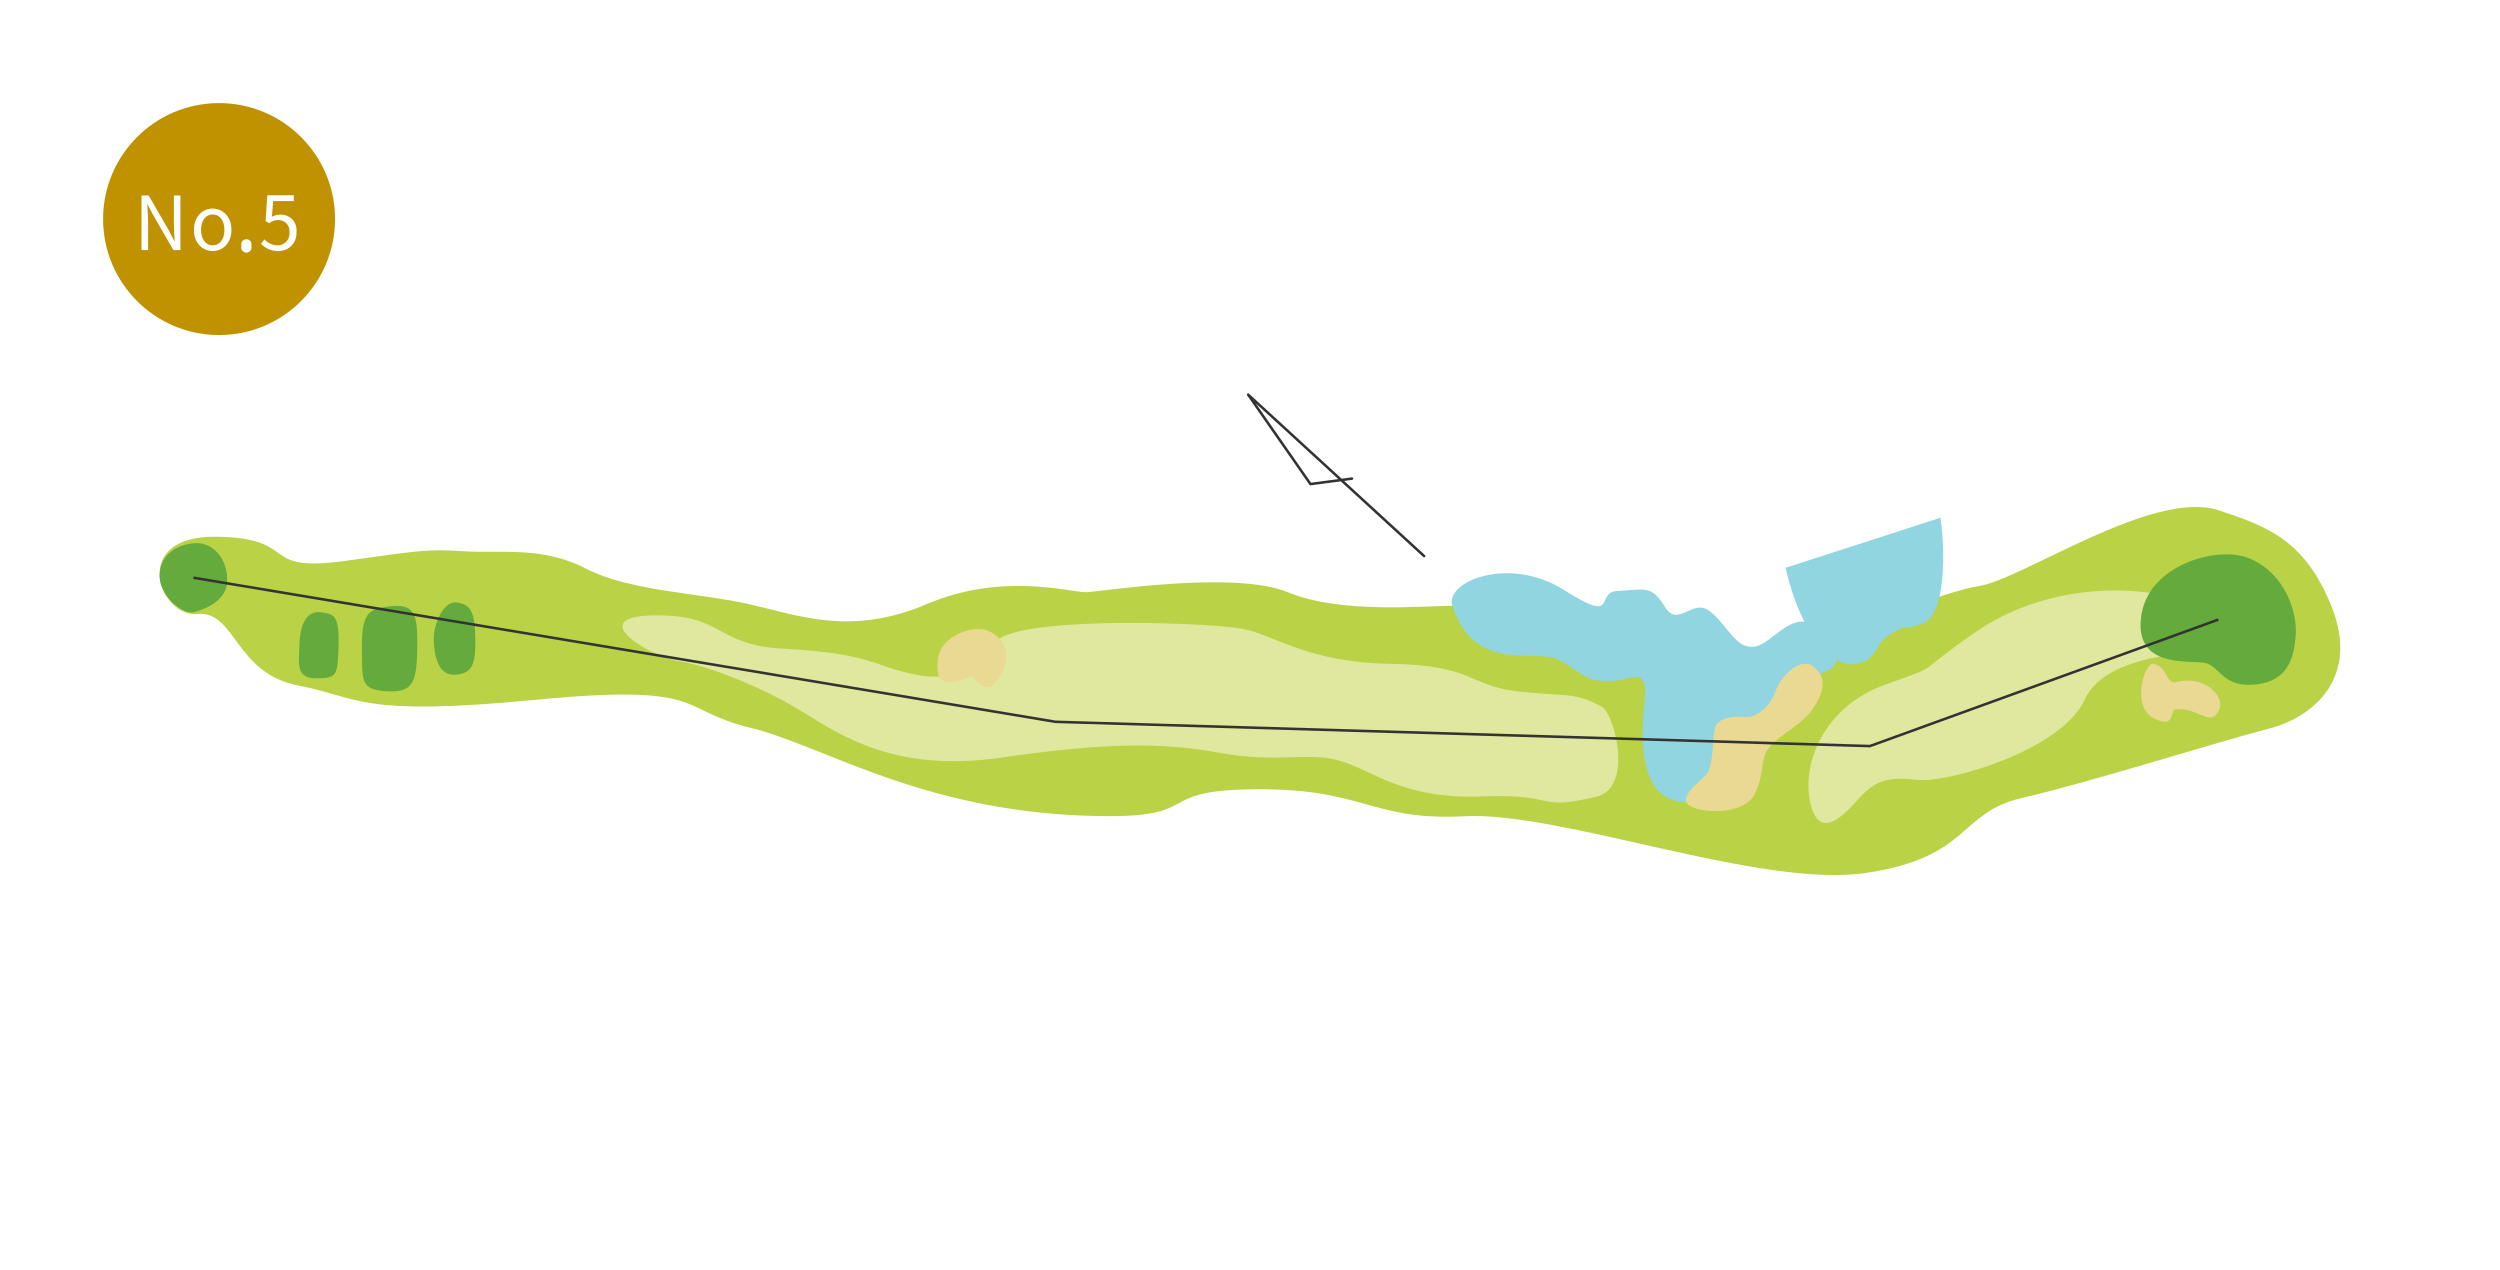 <svg xmlns="http://www.w3.org/2000/svg" width="485" height="246.36" viewBox="0 0 485 246.36"><title>yahiko_5</title><g id="レイヤー_2" data-name="レイヤー 2"><g id="レイヤー_1-2" data-name="レイヤー 1"><rect width="485" height="246.36" style="fill:#fff"/><path d="M430.45,99c-12.78-4.22-38.19,13.47-46.64,14.72S351.57,125.64,338.42,130,288.56,117.5,282.5,117.5s-22.34,1.67-32.67-2.61-36.32-.1-39.13,0-16.07-4-30.89,2.3-24.83,2.19-34.54,0-23.16-2.5-31.62-6.89-16.43-2.89-23.71-3.36-8.75-.08-23,1.88c-17.14,2.35-8.48-4.47-25-4.7-17-.23-11,15.73-3.64,15s7.28,11.5,19.49,13.85,11.73,6.1,45.78,2.82,27.47,1.88,42,5.4,34.51,17.14,69.73,17.14c17.14,0,9.4-4.7,26-5.17,23.52-.66,24,6.16,42.78,5.19s57.52,14.06,77.94,11,17.85-11.74,30.29-14.56,38.27-11,47.66-13.38,17.61-10.33,12.45-23.48S439.92,102.17,430.45,99Z" style="fill:#b9d246;fill-rule:evenodd"/><path d="M426.85,119.38c-1.35-4.72-25.58-9.25-43.67,3.29-12.57,8.72-5.94,6-17.53,10.18s-16,14.86-14.55,22.38,5.63,4.07,9.23,0,6.11-4.54,11.74-3.92,27.86-5.63,32.4-15.65,26.77-9.55,29.11-8.61S427.79,122.67,426.85,119.38Z" style="fill:#dfe89e"/><path d="M310.75,137.1c-5.4-3-7.39-1.91-16.55-3s-8.45-5.09-24.42-5.32-22.4-5.5-28.45-6.74-40.7-2.56-47.44,1.86-7.69,8.66-16.14,7-8.48-4.13-25.94-5.06c-13.15-.71-11.27-6.69-25-6.46s-.59,8.1,5,8.92,16.43,5.17,24,9.87S174,149.9,194.07,147s31.11-3.05,42.61-.94,17.26-.37,23.6,1.63,12.2,7.41,27.23,6.82,10.33,2.91,22.19.05C317,152.77,313.19,138.46,310.75,137.1Z" style="fill:#dfe89e"/><path d="M376.45,100.44c.94,6.26,1.1,18.79-3.44,20.51s-2-.32-5.95,1.88-2.19,4.81-6.73,5.92-10.8-5-13.93-18.6Z" style="fill:#90d5e0"/><path d="M281.75,117.51c-1.48-4.67,11-9.84,21.76-3s5.66.25,10.42.12,6.33-1.38,9,3,5.33-1.72,8.77.94,4.93,7.36,8.65,6.89,8-8.7,13.27-2.66,1.45,7.12-.53,7.94-22,25-26,24.9-9.94-2.32-8.05-19.38c.86-7.78-2.83-3.92-7.37-4.07s-5-2-9.39-4.23S286,130.82,281.75,117.51Z" style="fill:#90d5e0"/><path d="M191.84,122.43c-2.84-1.36-9.28.83-9.86,5.29s1.05,4.93,3.52,4.46,2.35-1.41,3.4-.59,1.53,1.88,2.94,1.76S198.65,125.72,191.84,122.43Z" style="fill:#ead992"/><path d="M417.81,128.77c-1.77-.42-4.46,8.34,0,10.57s2.94-1.69,4.35-1.76c4.46-.24,6.52,3.4,8.19.47s-2.67-7.11-8.07-5.75C420.05,132.85,420.75,129.46,417.81,128.77Z" style="fill:#ead992"/><path d="M436.13,108.23c-5.95-2.34-19.61,1.29-20.78,11.62-1.19,10.5,10.56,7.87,13,8.92s3.29,4.7,9.39,4,7.28-5.05,7.63-9.51S443.29,111.05,436.13,108.23Z" style="fill:#64aa3c"/><path d="M44.08,112.73c.09-4.38-2.8-7.53-6.18-7.36s-6.84,2.12-6.94,6.19,4.46,7.67,6.56,7.2S44,116.57,44.08,112.73Z" style="fill:#64aa3c"/><path d="M62.39,118.8c-2.32-.35-4.14,1.24-4.3,6.37-.12,3.68-.71,6.42,3.29,6.42s4.14-.51,4.3-6.4S64.74,119.15,62.39,118.8Z" style="fill:#64aa3c"/><path d="M74.84,117.74c-2.64.43-4.7.7-4.62,7.43s-.47,8.61,4.62,8.92,6-1.33,6.1-8.17S80.63,116.8,74.84,117.74Z" style="fill:#64aa3c"/><path d="M88.38,116.88c-2.42-.18-4.39,4.38-4.23,7.51s.94,6.73,4.23,6.5,3.91-2.11,3.83-7S91.51,117.11,88.38,116.88Z" style="fill:#64aa3c"/><path d="M351.84,129.36c-2.53-2.07-6.34,1.72-7.39,4.73s-3.64,5.25-6.23,5-5,.36-5.51,2.12-.24,7.39-1.65,9-5.51,4.34-3.4,6,10.8,2,12.79-2.23.94-6.57,2.7-8.92,6.58-4.46,8.69-7.75S354.42,131.47,351.84,129.36Z" style="fill:#ead992"/><polyline points="276.28 107.88 242.14 76.56 254.23 93.91 262.28 92.85" style="fill:none;stroke:#333;stroke-linecap:round;stroke-linejoin:round;stroke-width:0.5px"/><polyline points="37.52 112.08 204.75 140.03 362.76 144.74 430.35 120.2" style="fill:none;stroke:#333;stroke-miterlimit:10;stroke-width:0.5px"/></g><g id="レイヤー_2-2" data-name="レイヤー 2"><circle cx="42.5" cy="42.5" r="22.5" style="fill:#c19200"/><path d="M27.45,37.92h1.39L32.7,44.6l1.13,2.18h.07c-.07-1.07-.17-2.25-.17-3.35V37.92H35V48.51H33.63l-3.86-6.69-1.14-2.18h-.06c.06,1.07.16,2.2.16,3.31v5.56H27.45Z" style="fill:#fff"/><path d="M37.62,44.6c0-2.62,1.72-4.14,3.64-4.14S44.9,42,44.9,44.6s-1.72,4.1-3.64,4.1S37.62,47.2,37.62,44.6Zm5.92,0c0-1.81-.92-3-2.28-3S39,42.79,39,44.6s.91,3,2.27,3S43.54,46.41,43.54,44.6Z" style="fill:#fff"/><path d="M46.84,47.71a1,1,0,1,1,1.91,0,1,1,0,1,1-1.91,0Z" style="fill:#fff"/><path d="M50.65,47.3l.65-.87a3.46,3.46,0,0,0,2.6,1.17,2.29,2.29,0,0,0,2.25-2.5A2.14,2.14,0,0,0,54,42.69a2.93,2.93,0,0,0-1.77.62l-.71-.43.34-5H57v1.13H53l-.26,3.06a3.07,3.07,0,0,1,1.58-.42,3,3,0,0,1,3.19,3.37A3.43,3.43,0,0,1,54,48.7,4.47,4.47,0,0,1,50.65,47.3Z" style="fill:#fff"/></g></g></svg>